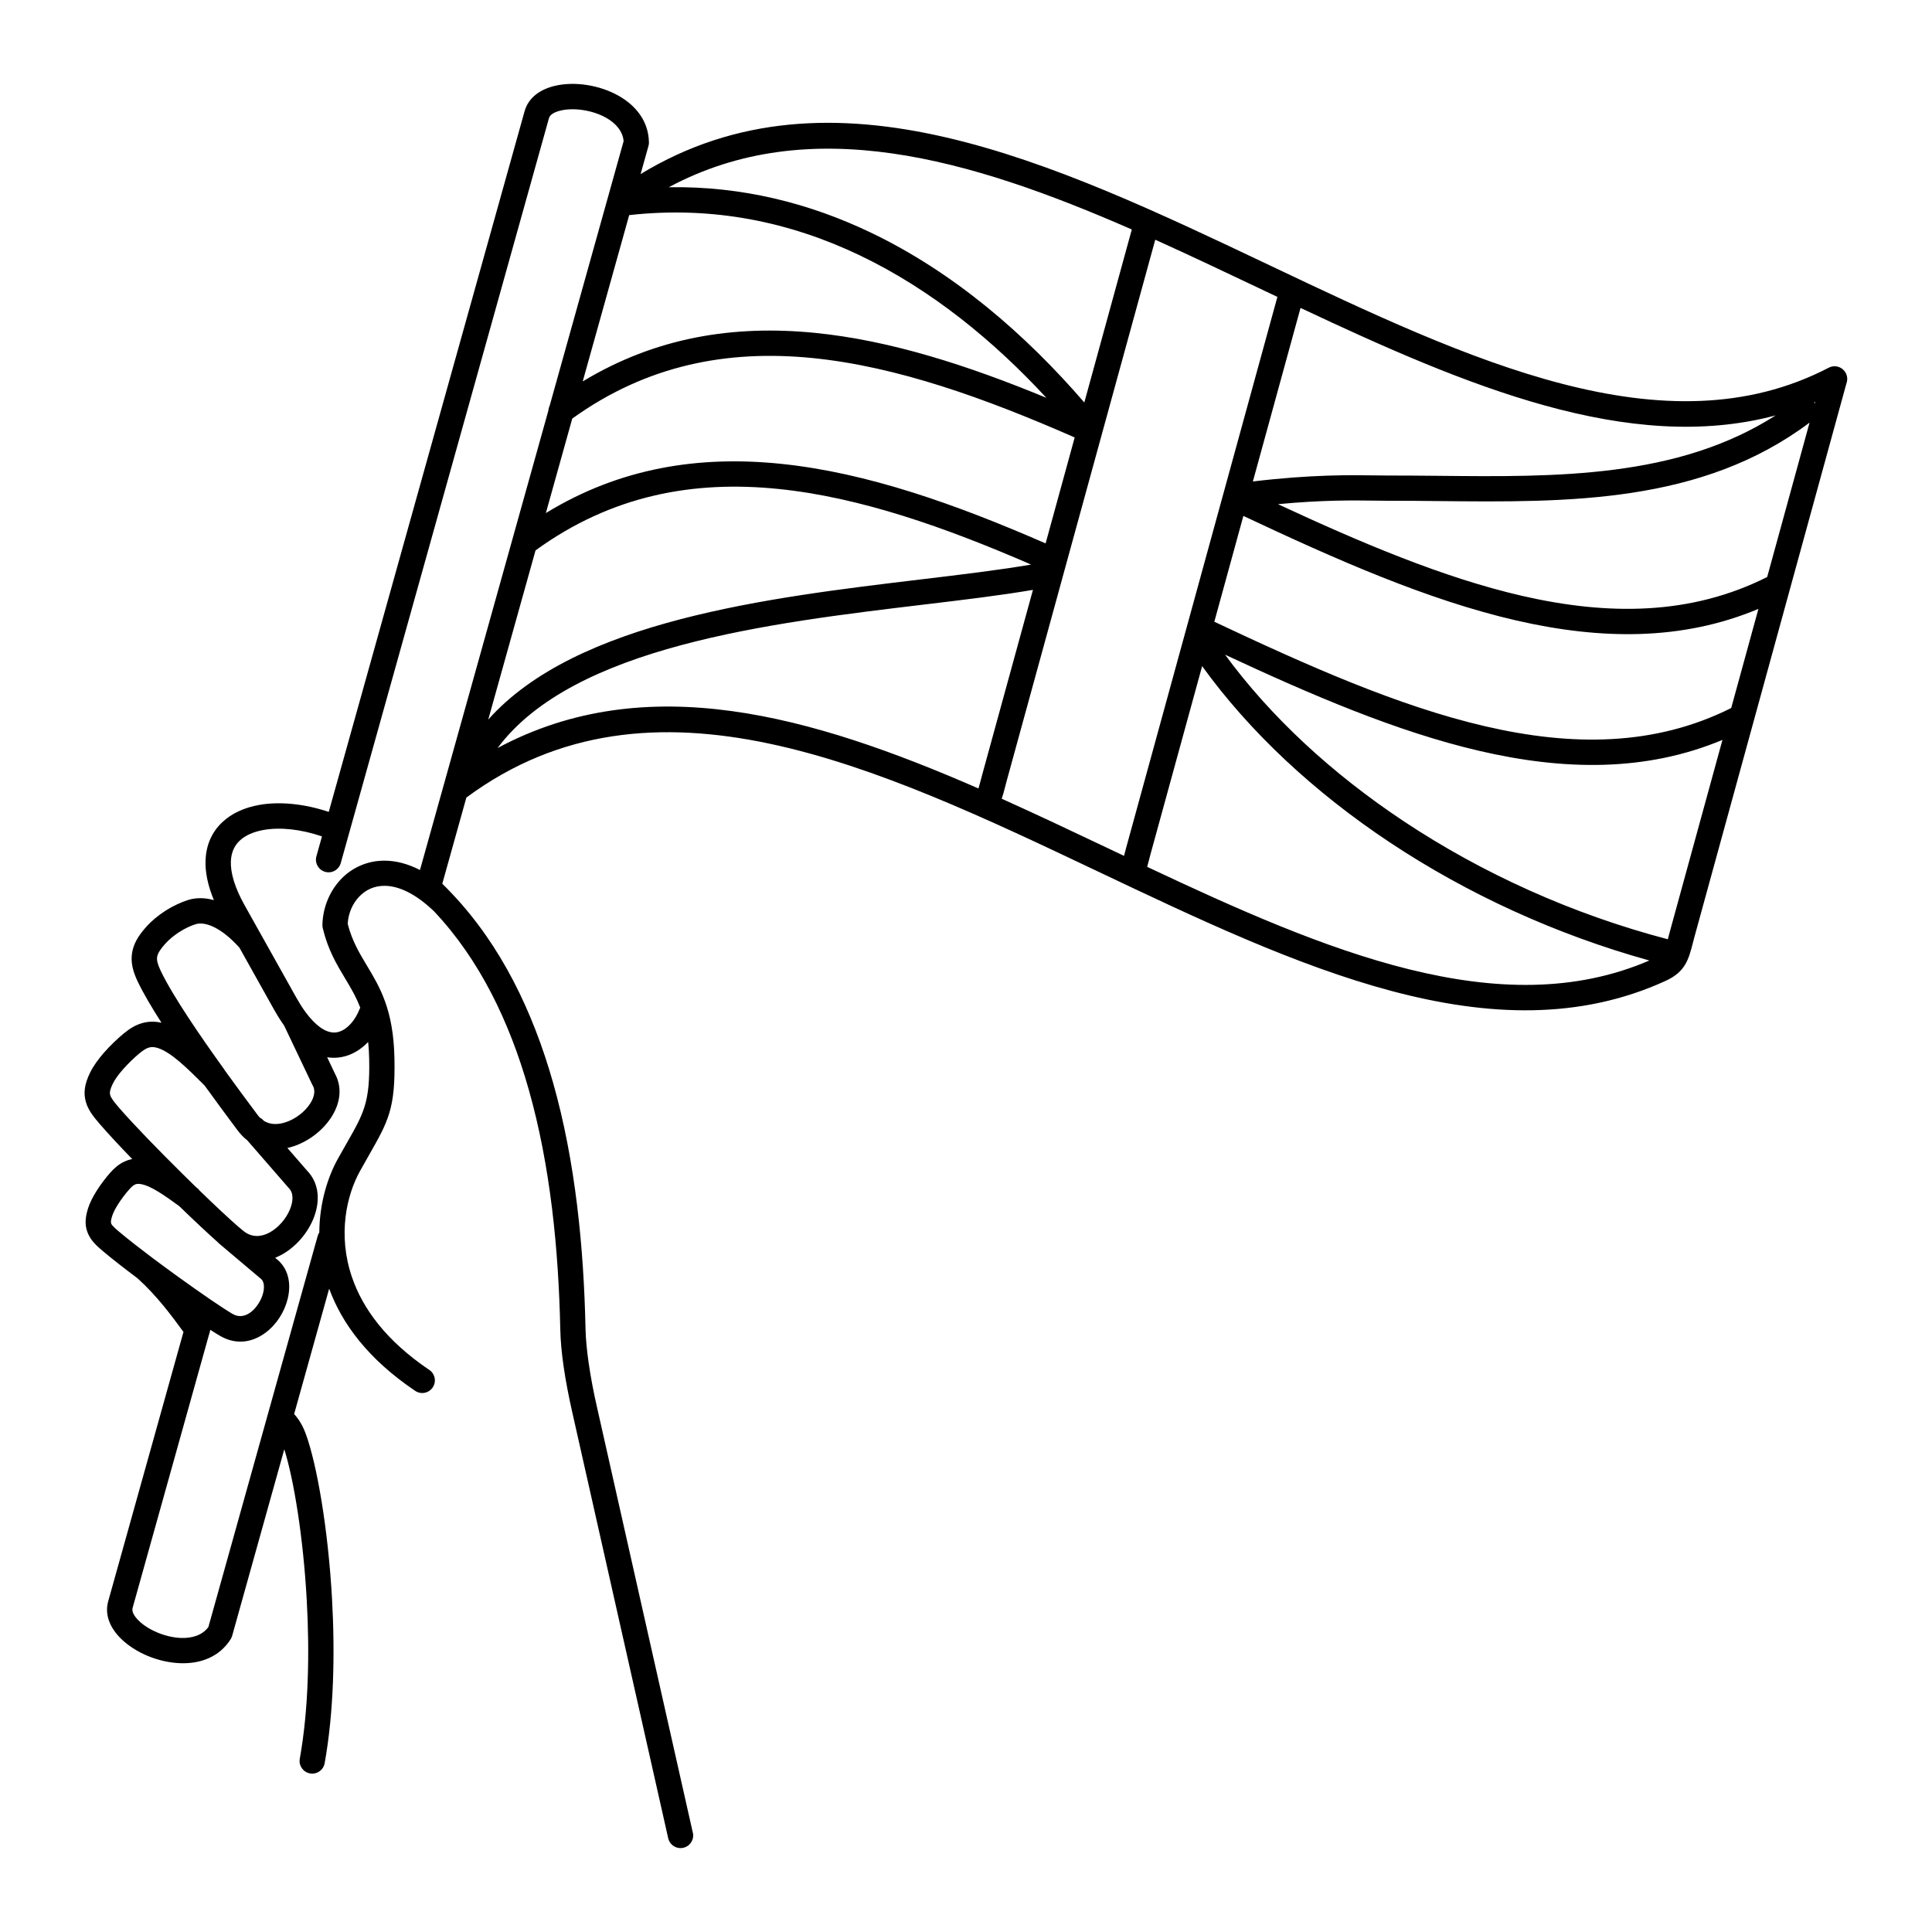 <?xml version="1.0" encoding="UTF-8"?>
<!-- Uploaded to: ICON Repo, www.svgrepo.com, Generator: ICON Repo Mixer Tools -->
<svg fill="#000000" width="800px" height="800px" version="1.1" viewBox="144 144 512 512" xmlns="http://www.w3.org/2000/svg">
 <path d="m327.62 629.68c0.402 1.805-0.73 3.594-2.535 4.004-1.805 0.402-3.594-0.73-4.004-2.535l-25.477-113.12c-0.832-3.703-1.652-7.836-2.242-11.906-0.488-3.352-0.816-6.734-0.883-9.91-0.453-20.949-2.586-43.176-8.379-63.547-5.09-17.91-13-34.352-25.066-47.148l-0.016-0.016c-4.981-4.769-9.387-6.691-12.973-6.75-1.418-0.023-2.703 0.242-3.848 0.738-1.125 0.488-2.133 1.219-2.988 2.109-1.832 1.906-2.922 4.535-3.066 7.231 1.148 4.5 3.09 7.727 5.039 10.977 3.527 5.871 7.086 11.805 7.348 24.629 0.277 13.367-1.605 16.66-6.785 25.754-0.754 1.316-1.578 2.762-2.375 4.215-3.461 6.238-5.961 16.75-2.098 28.055 2.797 8.188 8.941 16.801 20.488 24.578 1.535 1.031 1.949 3.106 0.914 4.644-1.031 1.535-3.106 1.949-4.644 0.914-12.535-8.438-19.457-17.926-22.797-27.09l-9.285 33.234c0.43 0.469 0.832 0.973 1.219 1.535 0.715 1.051 1.344 2.285 1.914 3.856 2.879 7.934 5.852 24.82 6.902 43.453 0.816 14.52 0.488 30.195-1.949 43.688-0.328 1.82-2.066 3.031-3.887 2.703-1.82-0.328-3.031-2.066-2.703-3.887 2.324-12.906 2.637-28.047 1.84-42.137-0.941-16.762-3.434-31.875-5.945-39.875l-13.812 49.422c-0.102 0.359-0.25 0.688-0.453 0.984-3.008 4.695-8.004 6.449-13.215 6.289-2.957-0.094-5.969-0.797-8.684-1.922-2.746-1.141-5.238-2.738-7.113-4.578-2.906-2.856-4.391-6.348-3.383-9.934l19.941-71.355c-1.73-2.375-3.469-4.711-5.238-6.859-2.098-2.562-4.367-5.039-6.953-7.371-3.559-2.672-6.809-5.199-9.102-7.137-1.832-1.547-3.141-2.797-3.938-4.551-0.891-1.949-0.949-3.981-0.082-6.758 0.469-1.527 1.309-3.148 2.277-4.684 1.184-1.891 2.57-3.644 3.644-4.863 1.117-1.25 2.293-2.258 3.769-2.938 0.656-0.301 1.328-0.52 2.047-0.648-3.293-3.41-6.281-6.609-8.48-9.145-1.891-2.176-3.215-3.894-3.82-6.039-0.664-2.344-0.359-4.676 1.141-7.75 0.855-1.738 2.148-3.519 3.57-5.156 1.762-2.031 3.777-3.906 5.34-5.199 1.547-1.277 3.098-2.242 4.887-2.746 1.594-0.453 3.266-0.52 5.113-0.094-2.602-4.062-4.863-7.894-6.324-10.965-1.336-2.812-1.848-5.156-1.469-7.547 0.379-2.367 1.578-4.457 3.668-6.809 1.535-1.73 3.309-3.148 5.031-4.266 2.227-1.438 4.398-2.383 5.918-2.871 0.051-0.016 0.109-0.035 0.16-0.059 2.066-0.648 4.398-0.688 6.902 0.016-1.652-3.981-2.336-7.508-2.207-10.59 0.168-4.199 1.773-7.539 4.41-10.035 2.512-2.383 5.902-3.906 9.816-4.602 5.406-0.957 11.922-0.32 18.422 1.848l51.891-185.66c1.008-3.602 4.09-5.828 8.062-6.758 2.543-0.605 5.5-0.672 8.43-0.219 2.906 0.445 5.852 1.402 8.422 2.856 4.566 2.586 7.945 6.719 8.043 12.344 0.008 0.328-0.035 0.648-0.117 0.941l-2.09 7.465c50.785-30.859 109.04-3.199 166.6 24.133 52.723 25.031 104.84 49.777 148.26 27.188 1.645-0.855 3.668-0.219 4.527 1.426 0.453 0.875 0.488 1.848 0.176 2.703l-40.262 146.63c-0.102 0.359-0.25 0.965-0.402 1.535-1.168 4.535-2.016 7.793-7.231 10.184-45.52 20.859-97.664-3.906-150.39-28.934-58.684-27.859-118.12-56.082-167.41-19.664l-0.043 0.035-6.383 22.84c0.816 0.797 1.621 1.605 2.402 2.434l0.043 0.043c0.082 0.082 0.168 0.168 0.242 0.262 12.898 13.66 21.293 31.051 26.66 49.926 5.953 20.949 8.152 43.754 8.613 65.227 0.059 2.797 0.379 5.91 0.832 9.094 0.57 3.953 1.344 7.894 2.133 11.387l25.477 113.12zm-54.234-294.98c23.359-26.223 74.277-32.32 114.59-37.141 10.848-1.301 20.926-2.504 29.281-3.945-22.766-9.875-45.309-17.836-66.973-20.035-22.555-2.301-44.234 1.664-64.363 16.281l-12.535 44.848zm152.23-37.812c-0.008 0.035-0.016 0.066-0.023 0.102l-14.828 54.016c-0.102 0.359-0.25 0.965-0.402 1.535-0.285 1.117-0.555 2.148-0.898 3.133 9.48 4.258 18.984 8.766 28.465 13.266 1.316 0.621 2.629 1.25 3.945 1.871 0.051-0.191 0.102-0.387 0.152-0.578 0.109-0.438 0.227-0.891 0.43-1.621l15.566-56.695c0.016-0.094 0.043-0.176 0.074-0.27l24.426-88.965c-1.664-0.789-3.324-1.578-4.988-2.367-9.129-4.332-18.262-8.676-27.383-12.781l-24.527 89.332zm-7.883 3.434c-8.523 1.461-18.371 2.637-28.977 3.906-40.793 4.879-92.836 11.102-112.89 38.004 39.441-21.125 83.164-8.598 127.44 10.723 0.191-0.629 0.379-1.328 0.57-2.074v-0.008c0.109-0.438 0.227-0.891 0.43-1.613l13.434-48.93zm58.289-28.727c15.434-1.848 25.82-1.703 32.211-1.613 1.211 0.016 2.277 0.035 3.176 0.035 4.594-0.008 9.203 0.043 13.84 0.082 31.254 0.32 63.277 0.637 89.316-16.012-38.918 10.387-82.062-7.844-125.91-28.48l-12.629 45.988zm148.72-20.934c0.043 0.043 0.074 0.094 0.109 0.133 0.035 0.043 0.059 0.082 0.094 0.125l0.109-0.387c-0.102 0.043-0.203 0.082-0.301 0.125zm-1.191 5.34c-28.66 21.496-63.969 21.145-98.367 20.789-4.625-0.051-9.227-0.094-13.777-0.082-0.965 0-2.031-0.016-3.25-0.035-5.375-0.074-13.645-0.191-25.484 0.941 22.035 10.234 43.797 19.488 64.672 24.293 22.914 5.266 44.832 5.156 64.977-4.996l11.227-40.902zm-154.88 61.516c12.008 16.391 28.289 31.48 47.398 44.168 20.633 13.695 44.527 24.57 69.922 31.234 0.066-0.27 0.145-0.539 0.219-0.824v-0.008c0.109-0.438 0.227-0.891 0.43-1.613l13.828-50.391c-20.305 8.48-41.977 8.137-64.438 2.906-21.914-5.098-44.527-14.828-67.352-25.477zm112.44 81.031c-24.938-6.918-48.391-17.758-68.746-31.27-20.117-13.359-37.23-29.34-49.785-46.746l-13.688 49.852c-0.102 0.371-0.25 0.965-0.402 1.535-0.168 0.648-0.328 1.27-0.48 1.805 47.23 22.27 93.566 41.883 133.1 24.812zm-259.86-204.93c19.398-0.32 37.238 4.25 53.402 11.965 22.211 10.598 41.219 27.137 56.703 45.082l12.586-45.848c-43.059-18.844-85.395-31.168-122.7-11.203zm100.05 55.812c-13.945-15.098-30.539-28.734-49.523-37.793-18.188-8.676-38.609-13.141-61.035-10.629l-12.316 44.074c19.48-11.789 40.137-14.98 61.5-12.871 20.051 1.98 40.633 8.648 61.371 17.215zm-132.63 30.531c19.699-12.043 40.625-15.258 62.246-13.047 22.871 2.336 46.453 10.738 70.18 21.094l7.707-28.078c-23.664-10.379-47.098-18.824-69.551-21.051-22.27-2.199-43.688 1.73-63.598 16.047l-6.996 25.039zm177.14 28.809c24.426 11.512 48.609 22.32 71.707 27.684 23.016 5.356 45.031 5.324 65.27-4.82l7.211-26.273c-20.211 8.488-41.781 8.211-64.152 3.074-23.504-5.398-47.812-16.164-72.34-27.711l-7.699 28.047zm-176.47-56.074c0.035-0.43 0.152-0.848 0.344-1.234l19.582-70.062c-0.234-2.672-2.117-4.762-4.637-6.188-1.812-1.023-3.965-1.715-6.113-2.039-2.125-0.32-4.199-0.285-5.91 0.117-1.652 0.387-2.863 1.066-3.125 2.016l-55.176 197.41c-0.496 1.781-2.336 2.828-4.121 2.336-1.781-0.496-2.828-2.336-2.336-4.121l1.477-5.273c-5.551-1.906-11.023-2.492-15.457-1.715-2.637 0.469-4.836 1.41-6.348 2.84-1.395 1.316-2.242 3.125-2.336 5.441-0.117 3.031 0.965 6.902 3.637 11.672l13.68 24.441c0.773 1.387 1.535 2.594 2.293 3.637 0.082 0.102 0.16 0.211 0.234 0.32 1.285 1.738 2.527 2.996 3.719 3.879 1.578 1.16 2.988 1.555 4.215 1.438 1.227-0.125 2.383-0.766 3.383-1.695 1.25-1.16 2.25-2.738 2.898-4.391 0.066-0.168 0.145-0.328 0.227-0.469-1.148-3.008-2.594-5.406-4.031-7.793-2.25-3.754-4.484-7.473-5.871-13.156-0.082-0.301-0.125-0.629-0.125-0.957 0.074-4.508 1.863-8.961 4.938-12.176 1.438-1.504 3.176-2.746 5.172-3.602 1.98-0.855 4.199-1.328 6.602-1.285 2.82 0.051 5.894 0.805 9.145 2.469l34.051-121.84zm-60.719 217.89c0.051-7.809 2.242-14.652 4.887-19.43 0.934-1.688 1.703-3.031 2.41-4.266 4.527-7.926 6.164-10.797 5.918-22.32-0.035-1.594-0.125-3.066-0.27-4.434-0.227 0.234-0.453 0.461-0.695 0.68-2.016 1.863-4.484 3.176-7.273 3.449-0.949 0.094-1.914 0.074-2.898-0.082l2.109 4.434c2.25 4.223 1.074 8.902-1.891 12.703-1.301 1.672-2.957 3.176-4.805 4.367-1.832 1.184-3.871 2.074-5.953 2.543l5.207 5.988c3.359 3.477 3.5 8.328 1.664 12.812-0.805 1.949-1.988 3.836-3.449 5.484-1.477 1.664-3.234 3.098-5.148 4.106-0.496 0.262-1.008 0.496-1.52 0.707l0.27 0.227c3.273 2.519 4.031 6.582 3.074 10.578-0.418 1.738-1.16 3.461-2.141 4.988-1 1.555-2.277 2.965-3.746 4.055-3.344 2.484-7.559 3.359-11.875 0.949-0.672-0.379-1.621-0.957-2.762-1.703l-0.109 0.402c-0.043 0.293-0.117 0.578-0.234 0.848l-20.254 72.457c-0.27 0.957 0.41 2.176 1.629 3.367 1.25 1.234 3.008 2.336 4.988 3.156 2.016 0.84 4.207 1.359 6.289 1.426 2.887 0.082 5.594-0.723 7.18-2.898l28.961-103.62c0.102-0.359 0.25-0.688 0.453-0.984zm-44.168 6.816c0.117 0.074 0.234 0.16 0.344 0.25 2 1.496 4.09 3.039 6.156 4.527 6.383 4.609 12.469 8.781 14.797 10.086 1.629 0.906 3.281 0.527 4.637-0.469 0.797-0.586 1.512-1.395 2.09-2.301 0.605-0.934 1.043-1.941 1.277-2.914 0.379-1.586 0.242-3.074-0.695-3.762-0.059-0.043-0.117-0.082-0.168-0.133l-10.832-9.145c-0.125-0.109-0.242-0.227-0.352-0.344-2.637-2.344-6.281-5.762-10.203-9.562-3.871-2.82-7.531-5.414-10.203-5.844-0.656-0.109-1.141-0.051-1.52 0.117-0.469 0.219-0.984 0.68-1.535 1.309-0.906 1.023-2.047 2.469-2.988 3.973-0.68 1.074-1.25 2.168-1.547 3.106-0.328 1.051-0.387 1.637-0.227 1.988 0.242 0.539 1.031 1.242 2.184 2.215 2.242 1.891 5.375 4.332 8.801 6.91zm11.688-18.656c0.312 0.227 0.57 0.496 0.773 0.789 4.121 3.996 7.809 7.441 10.16 9.48l1.211 1.016c0.125 0.102 0.242 0.203 0.359 0.285 2.125 1.664 4.559 1.496 6.676 0.379 1.199-0.629 2.309-1.547 3.258-2.613 0.965-1.09 1.746-2.324 2.266-3.594 0.891-2.168 0.984-4.34-0.301-5.633-0.066-0.066-0.133-0.133-0.191-0.211l-10.824-12.453c-0.922-0.715-1.789-1.594-2.578-2.66-0.336-0.453-0.766-1.023-1.27-1.703-1.754-2.359-4.441-5.969-7.449-10.145-4.516-4.508-8.816-8.781-12.367-9.934-0.941-0.312-1.703-0.328-2.359-0.145-0.781 0.219-1.578 0.746-2.453 1.461-1.316 1.082-3.016 2.68-4.527 4.41-1.102 1.258-2.066 2.562-2.629 3.711-0.695 1.426-0.891 2.316-0.695 2.996 0.25 0.883 1.125 1.973 2.426 3.469 3.777 4.348 10.285 11.051 16.66 17.355 1.25 1.234 2.484 2.453 3.695 3.629l0.094 0.066 0.066 0.051zm7.297-31.285c0.043 0.051 0.082 0.109 0.117 0.168 3.023 4.199 5.742 7.852 7.5 10.211 0.504 0.68 0.934 1.258 1.27 1.703 0.168 0.234 0.352 0.445 0.547 0.637 0.371 0.191 0.707 0.453 0.992 0.781l0.066 0.074c1.41 0.883 3.082 1.016 4.746 0.656 1.316-0.285 2.637-0.863 3.848-1.645 1.227-0.789 2.309-1.773 3.148-2.848 1.438-1.848 2.109-3.922 1.211-5.516-0.035-0.059-0.066-0.125-0.102-0.184h-0.008l-7.473-15.703c-0.883-1.234-1.762-2.629-2.637-4.18l-9.219-16.484c-2.426-2.688-4.703-4.449-6.758-5.449-1.965-0.949-3.609-1.148-4.871-0.746-0.051 0.016-0.094 0.023-0.145 0.043-1.074 0.344-2.637 1.031-4.281 2.098-1.25 0.816-2.543 1.848-3.668 3.106-1.234 1.395-1.922 2.453-2.074 3.402-0.152 0.922 0.168 2.066 0.914 3.637 3.207 6.742 10.688 17.609 16.895 26.23z"/>
</svg>